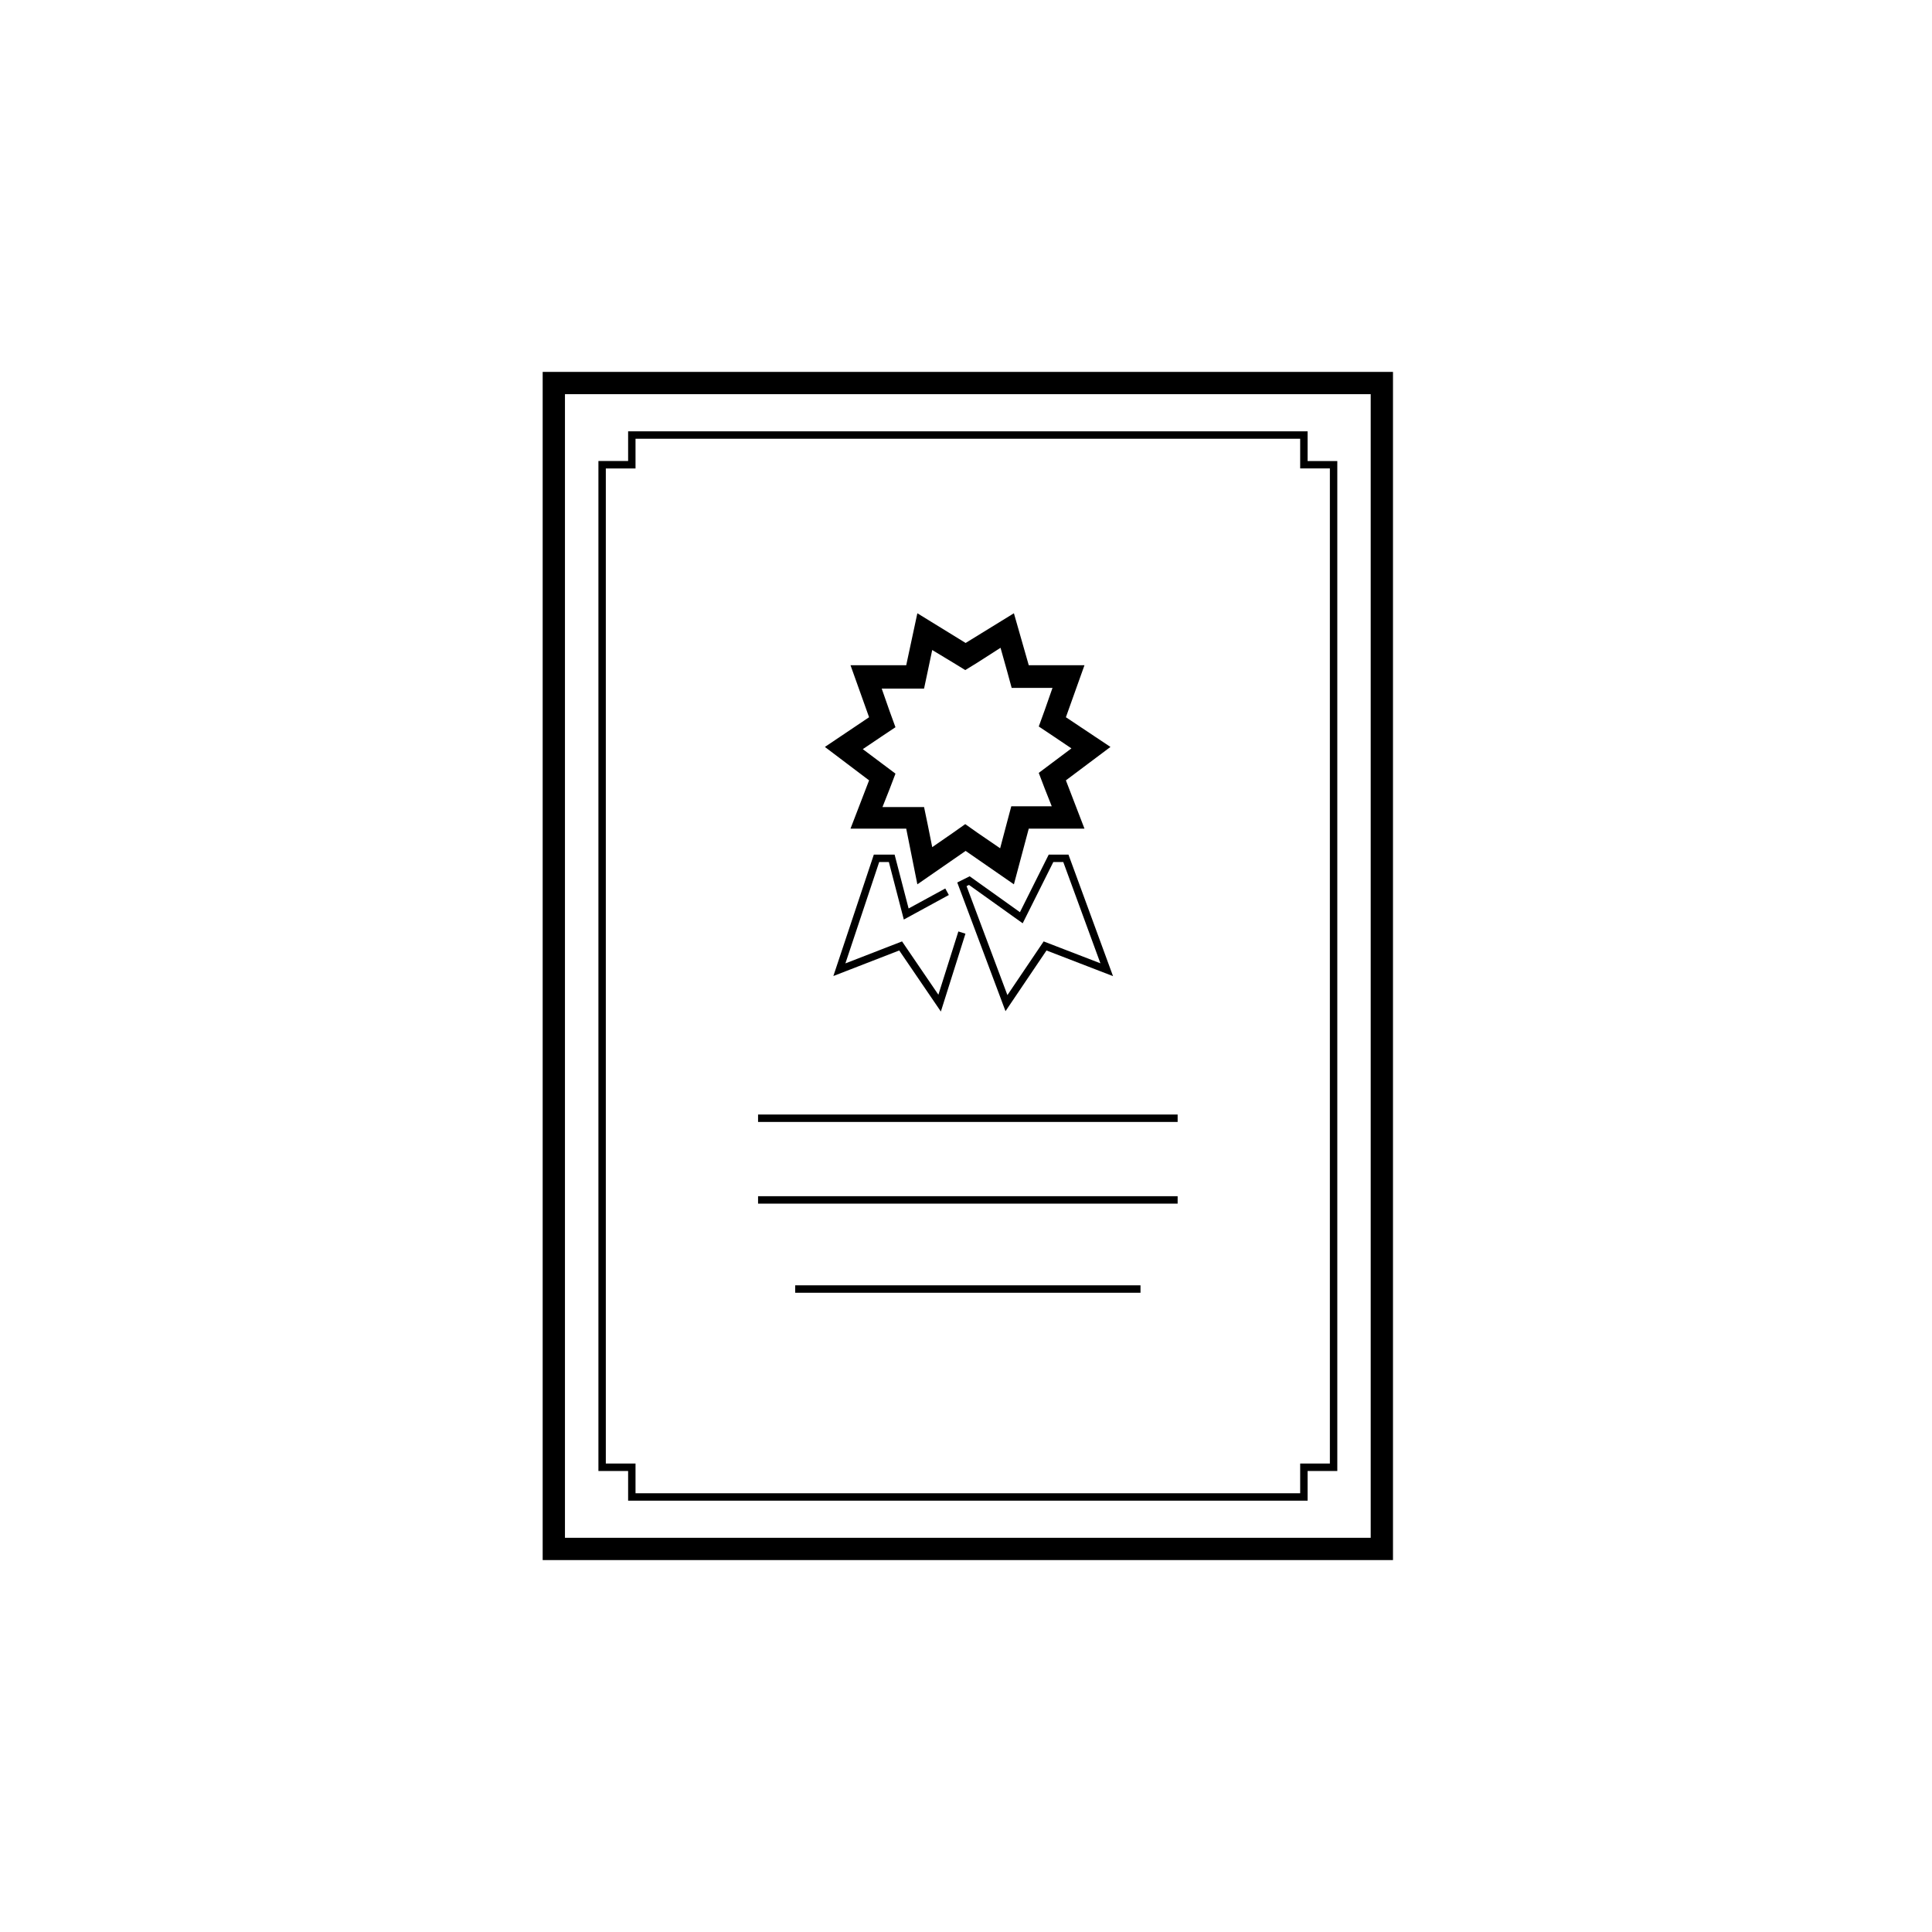 <?xml version="1.0" encoding="UTF-8"?>
<!-- Uploaded to: ICON Repo, www.iconrepo.com, Generator: ICON Repo Mixer Tools -->
<svg width="800px" height="800px" version="1.1" viewBox="144 144 512 512" xmlns="http://www.w3.org/2000/svg">
 <path transform="matrix(.984 0 0 .984 142.19 154)" d="m206 313h113" fill="none" stroke="#000000" stroke-miterlimit="10" stroke-width="2"/>
 <path transform="matrix(.984 0 0 .984 142.19 154)" d="m206 291h113" fill="none" stroke="#000000" stroke-miterlimit="10" stroke-width="2"/>
 <path transform="matrix(.984 0 0 .984 142.19 154)" d="m288.9 221h-4.002l-7.999 16.002-14.001-10-1.997 1 11.997 32 10.401-15.403 16.602 6.403z" fill="none" stroke="#000000" stroke-miterlimit="10" stroke-width="2"/>
 <path transform="matrix(.984 0 0 .984 142.19 154)" d="m256.9 230-11 5.998-3.898-15.002h-4.101l-10 30.003 16.498-6.403 10.5 15.403 6.002-19.003" fill="none" stroke="#000000" stroke-miterlimit="10" stroke-width="2"/>
 <path d="m409.15 315.67 1.77 6.297 1.18 4.328h10.824l-2.066 5.902-1.574 4.328 3.836 2.559 4.82 3.246-5.117 3.836-3.543 2.656 1.574 4.133 1.871 4.723h-10.727l-1.18 4.43-1.77 6.691-5.902-4.035-3.344-2.363-3.344 2.363-5.41 3.738-1.18-5.902-0.984-4.723h-11.02l1.871-4.723 1.574-4.133-3.543-2.656-5.117-3.836 4.82-3.246 3.836-2.559-1.574-4.328-2.066-5.902h11.215l0.984-4.625 1.18-5.609 5.707 3.445 3.051 1.871 3.051-1.871 6.297-4.035m3.543-9.148-12.793 7.871-12.793-7.871-2.953 13.777h-14.762l4.922 13.777-11.711 7.871 11.711 8.855-4.922 12.793h14.762l2.953 14.762 12.793-8.855 12.793 8.855 3.938-14.762h14.762l-4.922-12.793 11.809-8.855-11.809-7.871 4.922-13.777h-14.762z"/>
 <path transform="matrix(.984 0 0 .984 142.19 154)" d="m216 337h92.999" fill="none" stroke="#000000" stroke-miterlimit="10" stroke-width="2"/>
 <path d="m507.25 248.46v303.07h-213.53v-303.07h213.53m5.906-5.902h-225.34v314.88h225.34z"/>
 <path d="m488.56 260.27v7.871h7.871v263.71h-7.871v7.871l-176.14 0.004v-7.871h-7.871v-263.71h7.871v-7.871h176.14m1.969-1.969h-180.07v7.871h-7.871v267.65h7.871v7.871h180.07v-7.871h7.871v-267.64h-7.871z"/>
</svg>